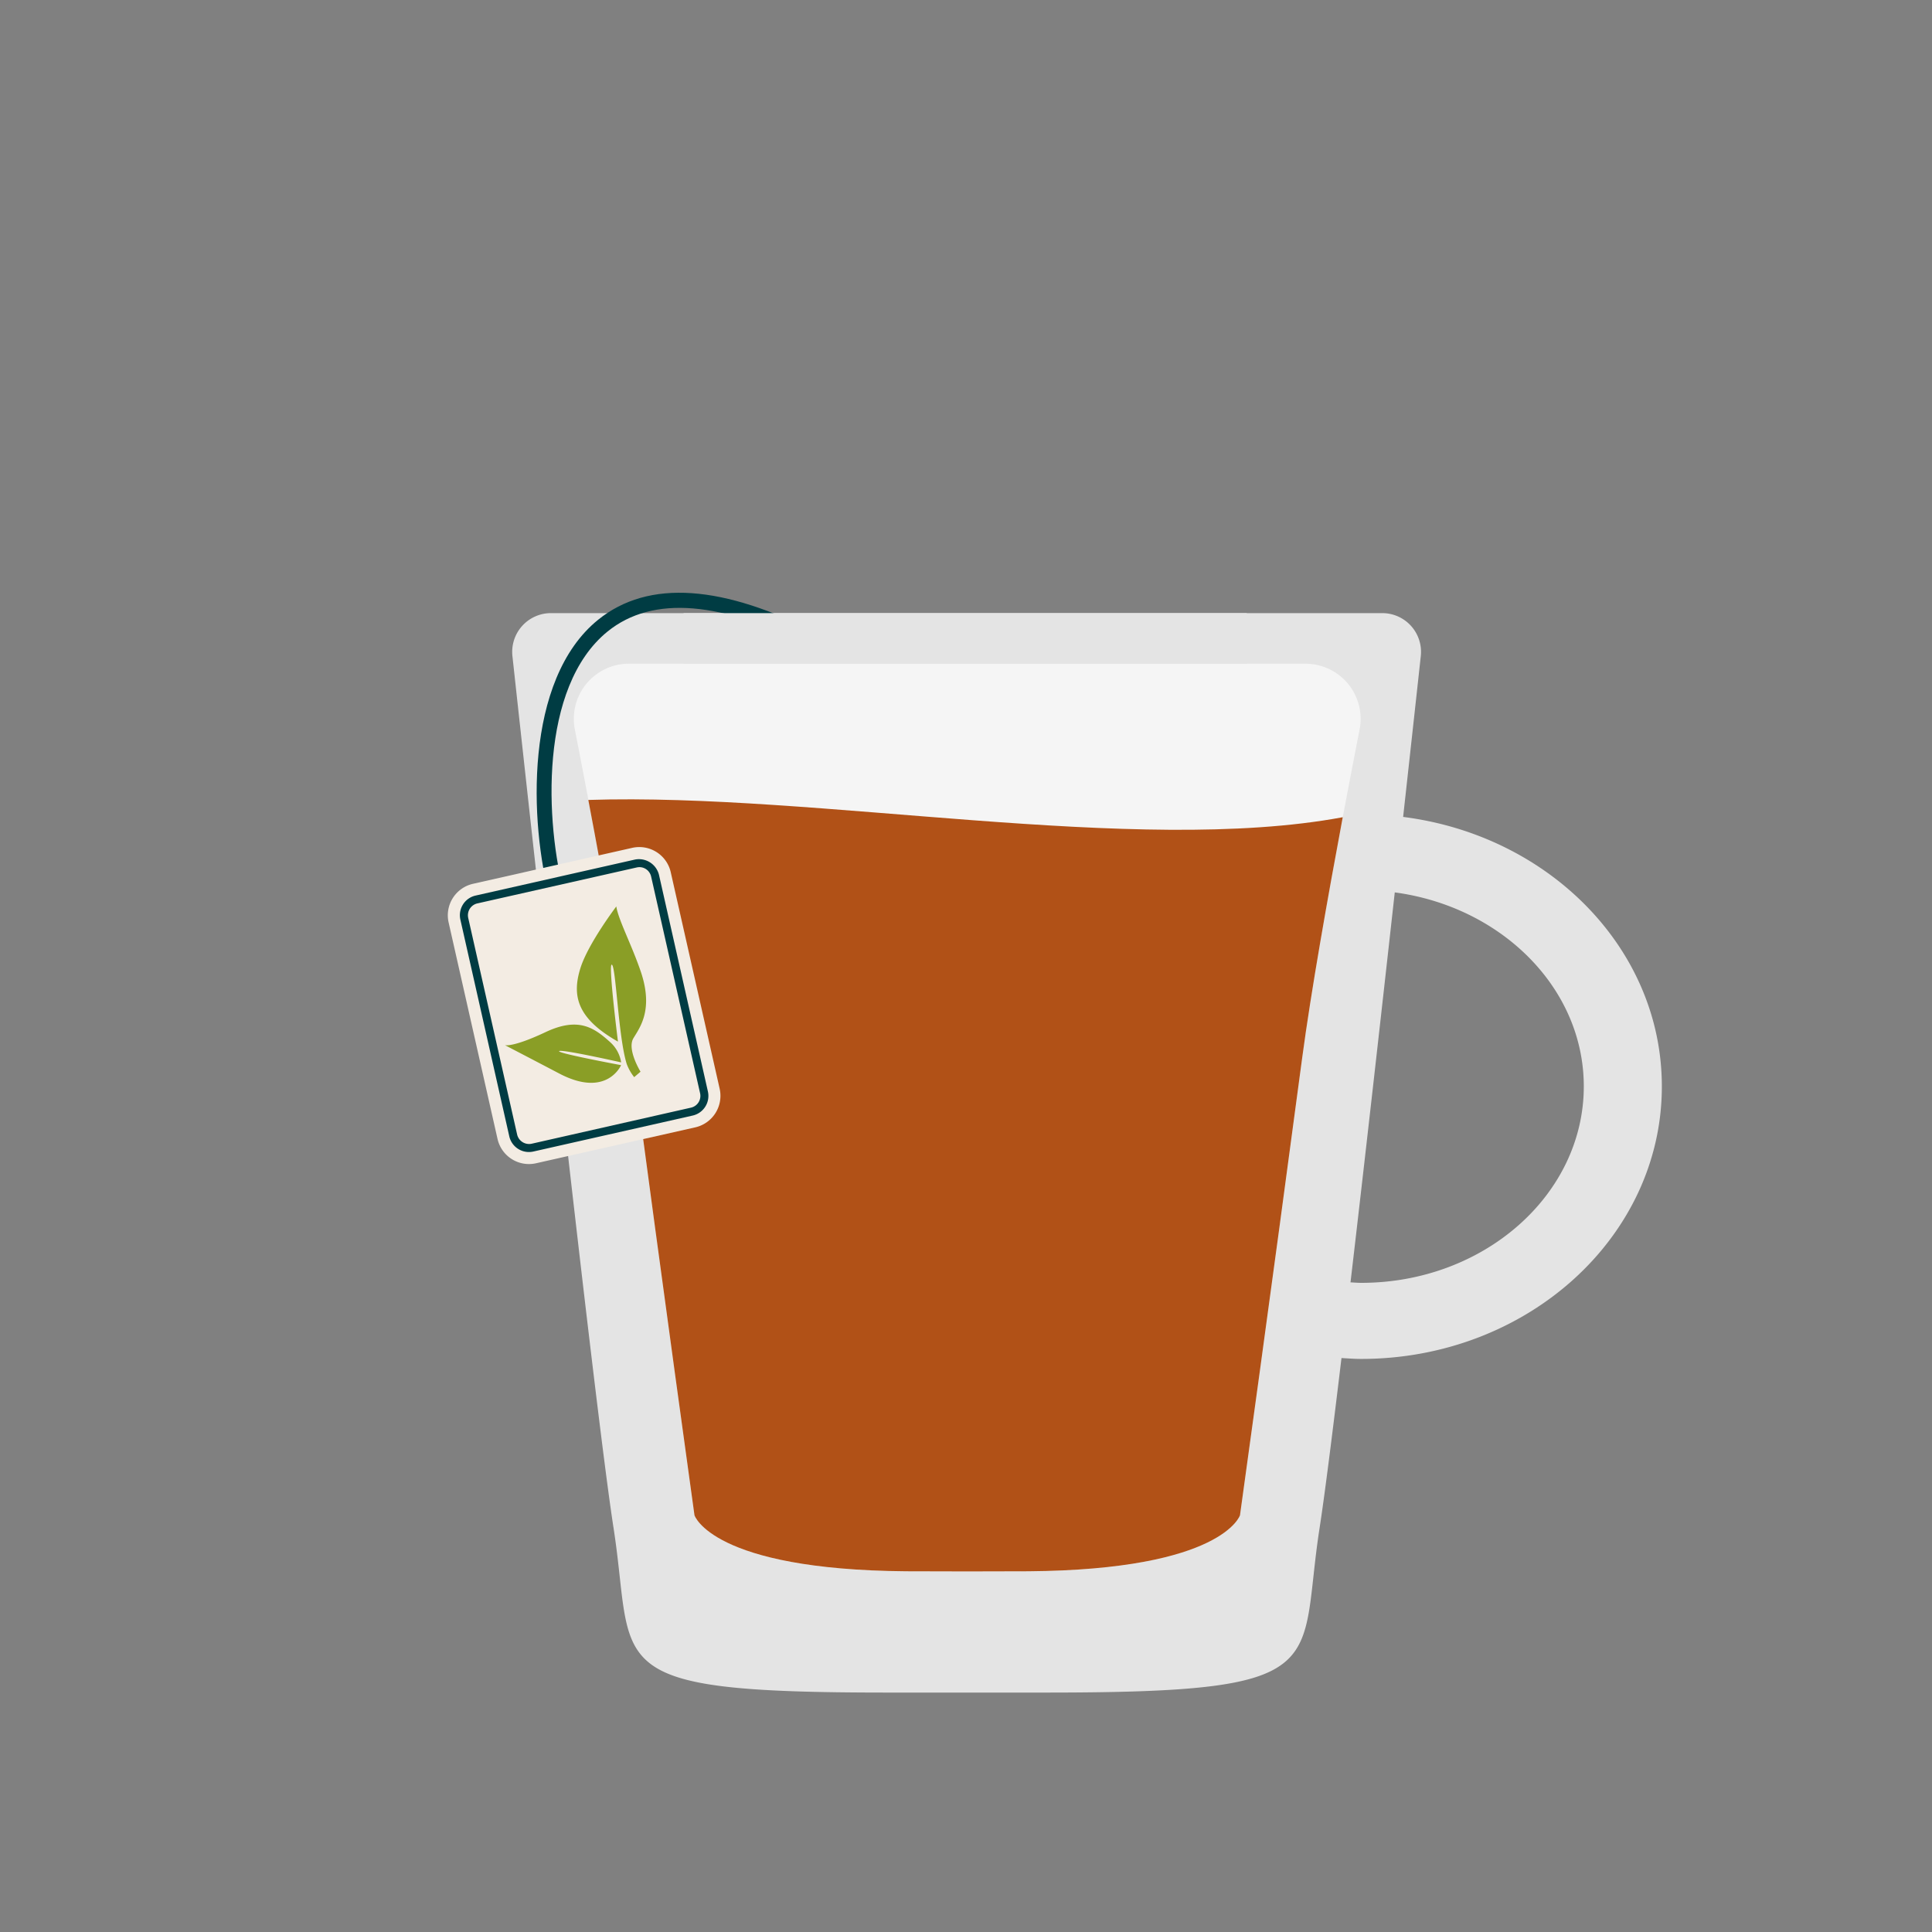 <svg id="Calque_1" data-name="Calque 1" xmlns="http://www.w3.org/2000/svg" viewBox="0 0 1000 1000"><rect x="0" y="0" width="1000" height="1000" fill="#808080" stroke="none"/><defs><style>.cls-1{fill:#e4e4e4}.cls-4{fill:#003c43}.cls-6{fill:#8a9e26}</style></defs><path class="cls-1" d="M726.26 422.84c3.87-35.08 7.1-64.49 9.14-83.26a20.06 20.06 0 00-19.95-22.23H285.23a20.06 20.06 0 00-20 22.23c9.29 85.17 42.66 389 52.32 451.15 11.28 72.45-9.65 85.34 141.69 85.34h82.11c151.35 0 130.41-12.89 141.69-85.34 2.48-15.94 6.52-47.84 11.31-87.81 3.38.19 6.73.46 10.16.46 86 0 155.66-63.14 155.66-141 .04-71.24-58.25-129.95-133.91-139.54zM704.55 664c-1.87 0-3.68-.17-5.53-.25 7.4-63.17 15.81-137.91 22.91-201.85 55.29 7.43 97.84 49.56 97.84 100.4 0 56.12-51.69 101.7-115.22 101.7z"/><path d="M325.58 343.52a28.55 28.55 0 00-28.05 34c8.63 44.13 23.22 121.25 29.73 170.06 16.1 120.76 32.2 236.69 32.2 236.69s8.85 28.18 109.49 29c12.75.1 50.63.1 63.38 0 100.64-.8 109.49-29 109.49-29S657.92 668.36 674 547.6c6.51-48.81 21.1-125.93 29.73-170.06a28.55 28.55 0 00-28-34z" fill="#f5f5f5"/><path d="M327.26 547.6c16.09 120.76 32.2 236.69 32.2 236.69s8.86 28.17 109.49 29c12.75.1 50.63.1 63.39 0 100.63-.81 109.48-29 109.48-29S657.93 668.36 674 547.6c4.62-34.6 13.29-83.39 21-124.61-107.44 20-272-12.78-390.49-8.94 8.17 42.95 17.79 96.41 22.75 133.55z" fill="#b15117"/><path class="cls-4" d="M284.84 465.72C274 426.17 271.16 351.85 309.6 320.78c26-21 64.73-18.31 115.27 7.91l-3.6 6.92C373.74 311 337.82 308 314.51 326.84 279 355.58 282.06 426 292.37 463.66z"/><path d="M257.53 589.55a16.67 16.67 0 0019.89 12.56l82.52-18.61a16.74 16.74 0 0012.57-19.91l-25.34-112.17a16.7 16.7 0 00-19.91-12.58l-82.5 18.63a16.72 16.72 0 00-12.58 19.89z" fill="#f3ece3"/><path class="cls-4" d="M270.69 595.82a10.52 10.52 0 005.37.21l82.5-18.63a10.42 10.42 0 007.86-12.4l-25.34-112.22a10.68 10.68 0 00-12.44-7.87l-82.5 18.64a10.41 10.41 0 00-7.85 12.45l25.32 112.19a10.43 10.43 0 007.08 7.63zm62.08-146.72a6.25 6.25 0 014.25 4.59l25.35 112.18a6.24 6.24 0 01-4.73 7.45L275.15 592a6.36 6.36 0 01-7.47-4.71l-25.34-112.22a6.28 6.28 0 014.71-7.46L329.56 449a6.24 6.24 0 013.21.1z"/><path class="cls-6" d="M319 469.17S304.48 488.3 300.46 501c-4.59 14.56-1.66 26.19 19.4 38.14 0 0-5-39.59-3.27-39.83 2.2-.3 3.37 37.48 7.83 51.48a25.38 25.38 0 003.83 6.74l3.29-2.82s-7.13-11.53-3.7-17.3c3.22-5.43 10.43-14.48 4-34C327.09 489.26 320 476 319 469.17z"/><path class="cls-6" d="M321.51 549.89a17.75 17.75 0 00-5.6-10.4c-8.46-7.65-16.55-13.27-33.56-5.25s-21 6.73-21 6.73 18.41 9.58 28.05 14.65c24.72 13 32.07-4.3 32.07-4.3s-32.18-6-32.09-7.2c.08-1.46 32.13 5.77 32.13 5.77z"/><path class="cls-1" d="M353.81 317.35h291.52v26.16H353.81z"/></svg>